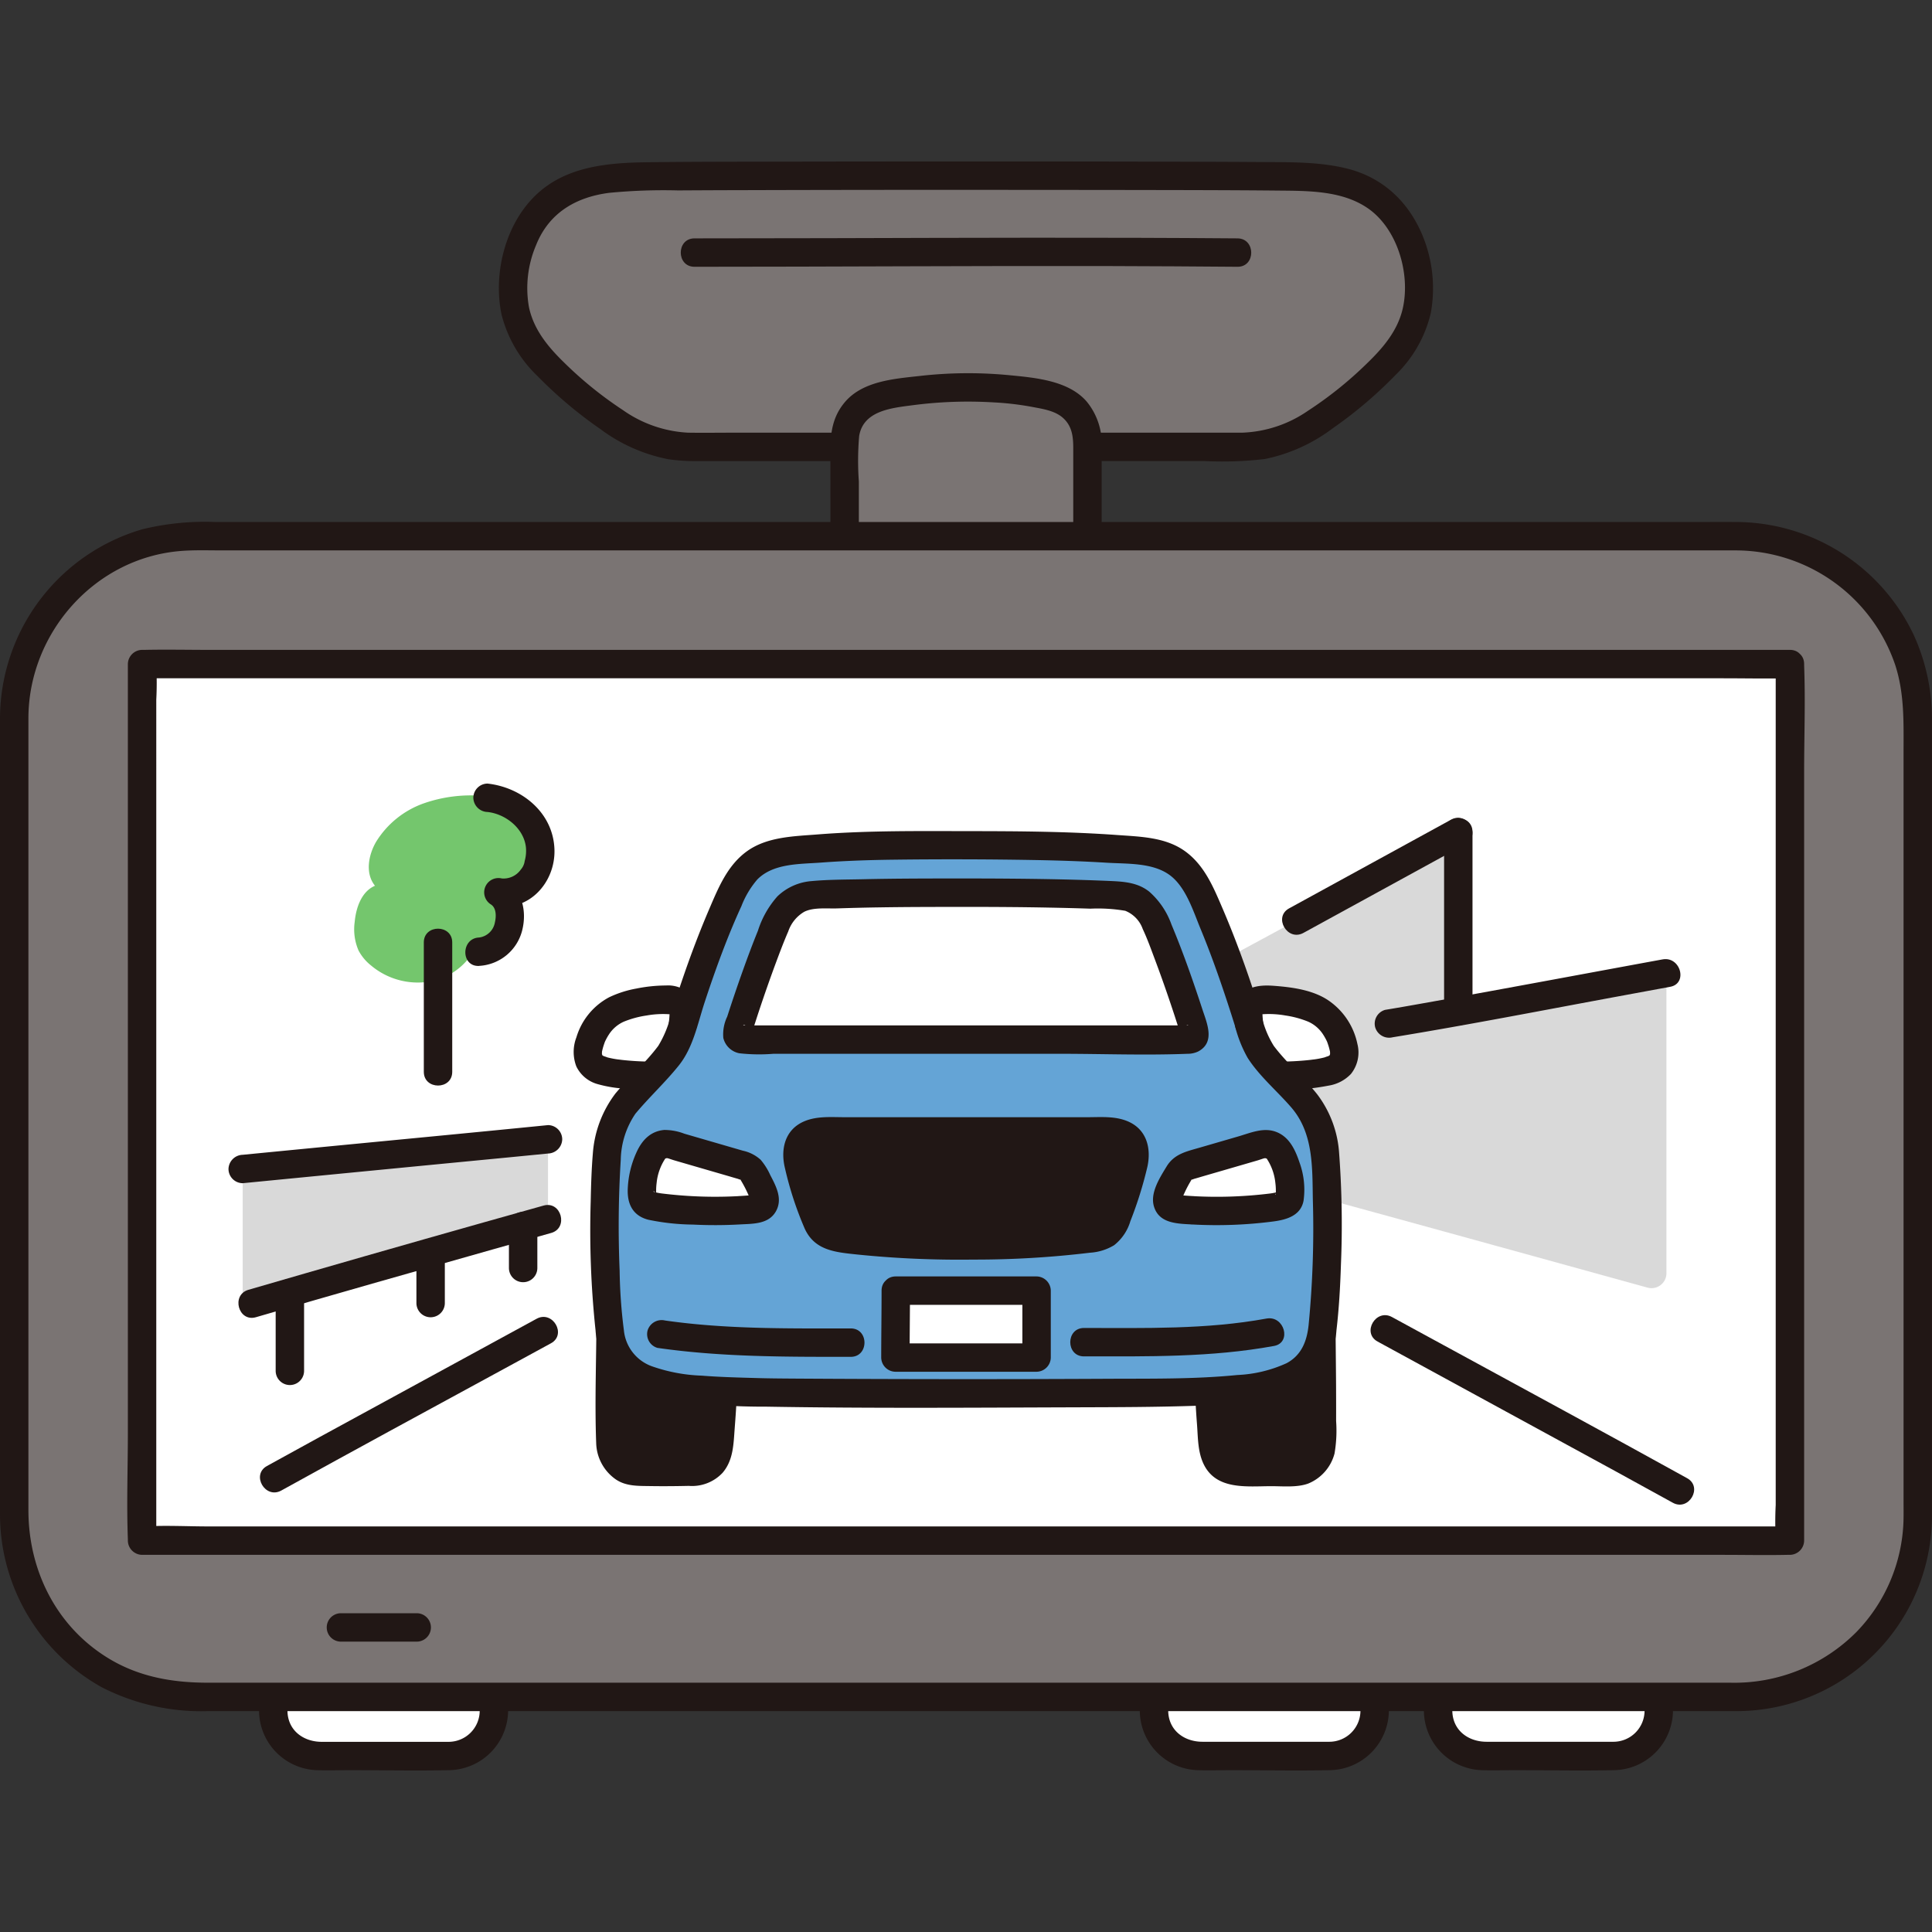 <?xml version="1.0" encoding="utf-8"?>
<!-- Скачано с сайта svg4.ru / Downloaded from svg4.ru -->
<svg width="800px" height="800px" viewBox="0 -22.73 272.004 272.004" xmlns="http://www.w3.org/2000/svg"><rect x="0" y="-22.73" width="272.004" height="272.004" fill="#333333" stroke="none"/><defs><style>.a{fill:#ffffff;}.b{fill:#7a7473;}.c{fill:#211715;}.d{fill:#d9d9d9;}.e{fill:#74c66d;}.f{fill:#64a4d6;}</style></defs><path class="a" d="M202.467,218.113v-.033c.009-.629.018-1.236.026-1.905H233.54c0,1.171,0,1.9,0,1.9v.1a6.324,6.324,0,0,1-6.324,6.324H208.791A6.325,6.325,0,0,1,202.467,218.113Z"/><path class="a" d="M38.5,218.787a6.61,6.61,0,0,1-.029-.707c.009-.629.018-1.236.026-1.905H69.539c0,1.167,0,1.9,0,1.9v.1a6.324,6.324,0,0,1-6.324,6.324H44.791A6.326,6.326,0,0,1,38.5,218.787Z"/><path class="a" d="M162.473,218.446c-.006-.121-.007-.243-.006-.366.009-.629.018-1.236.026-1.905h31.045c0,1.17,0,1.9,0,1.9v.1a6.324,6.324,0,0,1-6.324,6.324H168.791A6.324,6.324,0,0,1,162.473,218.446Z"/><path class="b" d="M122.143,40.185H97.057c-6.2,0-11.09-3.645-15.93-7.666-3.453-2.869-6.323-5.875-7.421-8.254-1.559-3.024-1.634-5.7-1.246-9.076a18.152,18.152,0,0,1,2.98-7.48c3.208-4.018,6.971-5.48,15.412-5.593,11.62-.155,28.367-.266,45.15-.3,16.783.038,33.53.149,45.15.3,8.441.113,12.2,1.575,15.412,5.593a18.152,18.152,0,0,1,2.98,7.48c.388,3.38.313,6.052-1.246,9.076-1.1,2.379-3.968,5.385-7.421,8.254-4.84,4.021-9.729,7.666-15.93,7.666H149.861"/><path class="c" d="M122.143,38.185H103.487c-2.211,0-4.425.035-6.636,0a17.457,17.457,0,0,1-9.14-3.171,54.163,54.163,0,0,1-8.279-6.691c-2.279-2.22-4.306-4.655-4.968-7.849a15.427,15.427,0,0,1,1-8.668c1.8-4.544,5.588-6.78,10.3-7.386a79.675,79.675,0,0,1,9.689-.341q4.9-.03,9.793-.04Q118.793,4,132.345,4q14.2,0,28.4.021c6.408.013,12.817.018,19.224.081,4.205.041,8.941-.008,12.56,2.457,4.205,2.865,6.061,9.235,4.972,14.1-.713,3.183-2.8,5.607-5.089,7.815a53.792,53.792,0,0,1-8.288,6.644,17.351,17.351,0,0,1-9.177,3.065c-.611.007-1.223,0-1.835,0H149.861c-2.574,0-2.578,4,0,4h19.73a51.372,51.372,0,0,0,8.5-.291,23.7,23.7,0,0,0,9.562-4.336,59.957,59.957,0,0,0,8.811-7.481,17.82,17.82,0,0,0,4.976-8.732,19.431,19.431,0,0,0-.779-9.908C198.823,6.205,195.057,2.329,189.6.99,185.716.035,181.66.111,177.681.084q-4.9-.033-9.8-.044Q153.846,0,139.805,0,124.967,0,110.13.025c-6.336.013-12.674.006-19.009.088-5.4.069-11.13.54-15.333,4.3C71.214,8.5,69.383,15.622,70.607,21.535a18.151,18.151,0,0,0,5.081,8.694,60.334,60.334,0,0,0,8.833,7.446,23.422,23.422,0,0,0,9.591,4.252,25.86,25.86,0,0,0,4.093.258h23.938c2.574,0,2.578-4,0-4Z"/><path class="c" d="M97.776,14.83c19.593,0,39.185-.148,58.778-.1q8.838.024,17.674.1c2.575.02,2.577-3.98,0-4-19.2-.155-38.4-.08-57.606-.027q-9.423.025-18.846.027c-2.574,0-2.578,4,0,4Z"/><path class="b" d="M118.916,63.838c0-9.608,0-14.868-.01-24.488a6.292,6.292,0,0,1,4.666-6.108c6.714-1.74,18.051-2.069,25.125.084a6.293,6.293,0,0,1,4.4,6.035V63.838"/><path class="c" d="M120.916,63.838q0-6.408,0-12.817,0-2.986,0-5.972a40.777,40.777,0,0,1,.044-6.389c.595-3.634,4.7-3.964,7.661-4.356a59.935,59.935,0,0,1,11.275-.383,40.932,40.932,0,0,1,5.353.624c1.492.286,3.27.524,4.433,1.583,1.291,1.176,1.421,2.693,1.421,4.3V63.838c0,2.574,4,2.578,4,0V40.218a9.361,9.361,0,0,0-2.118-6.424c-2.588-2.981-7.319-3.354-11-3.712a60.268,60.268,0,0,0-12.467.116c-3.646.405-8.115.72-10.624,3.752-1.691,2.043-1.988,4.291-1.986,6.859s.005,5.126.007,7.689q0,7.669,0,15.34c0,2.574,4,2.578,4,0Z"/><path class="c" d="M200.469,217.982a8.433,8.433,0,0,0,8.147,8.509c1.538.055,3.085,0,4.623,0,4.641,0,9.294.1,13.934,0a8.45,8.45,0,0,0,8.364-8.423c0-2.573-4-2.578-4,0a4.385,4.385,0,0,1-4.457,4.423c-1.547.013-3.1,0-4.643,0H209.3c-2.656,0-4.87-1.682-4.829-4.513.036-2.575-3.964-2.576-4,0Z"/><path class="c" d="M160.469,217.982a8.433,8.433,0,0,0,8.147,8.509c1.538.055,3.085,0,4.623,0,4.641,0,9.294.1,13.934,0a8.45,8.45,0,0,0,8.364-8.423c0-2.573-4-2.578-4,0a4.385,4.385,0,0,1-4.457,4.423c-1.547.013-3.1,0-4.643,0H169.3c-2.656,0-4.87-1.682-4.829-4.513.036-2.575-3.964-2.576-4,0Z"/><path class="c" d="M36.469,217.982a8.433,8.433,0,0,0,8.147,8.509c1.538.055,3.085,0,4.623,0,4.641,0,9.294.1,13.934,0a8.45,8.45,0,0,0,8.364-8.423c0-2.573-4-2.578-4,0A4.385,4.385,0,0,1,63.08,222.5c-1.547.013-3.1,0-4.643,0H45.3c-2.656,0-4.87-1.682-4.829-4.513.036-2.575-3.964-2.576-4,0Z"/><rect class="b" x="2.002" y="52.761" width="268" height="163.414" rx="25.505"/><path class="c" d="M0,78.265V179.657q0,5.331,0,10.664a27.862,27.862,0,0,0,14.338,24.5A30.648,30.648,0,0,0,29.3,218.175H237.162q3.438,0,6.878,0A27.547,27.547,0,0,0,272,190.667c0-.736,0-1.473,0-2.209V82.067c0-1.172,0-2.344,0-3.516a28.507,28.507,0,0,0-2.563-11.872,27.759,27.759,0,0,0-25.053-15.918c-1.862-.009-3.723,0-5.584,0H30.305a37.27,37.27,0,0,0-10.226,1.014A27.817,27.817,0,0,0,0,78.265c-.019,2.575,3.981,2.577,4,0,.087-11.962,9.388-22.46,21.45-23.422,1.93-.154,3.893-.082,5.827-.082H238.941c1.817,0,3.634-.009,5.451,0a23.737,23.737,0,0,1,22.426,16.11C268.143,74.927,268,79,268,83.183V188.774c0,.882.015,1.766-.011,2.648a23.509,23.509,0,0,1-6.628,15.619,24.246,24.246,0,0,1-17.795,7.134H29.249c-4.931,0-9.654-.805-13.958-3.42C7.929,206.281,4,198.365,4,189.88V78.265C4,75.691,0,75.687,0,78.265Z"/><rect class="a" x="20.002" y="70.761" width="232" height="123.414"/><path class="c" d="M250,70.761V189.155a46.958,46.958,0,0,0,0,4.805c.007.07,0,.144,0,.215l2-2H29.431c-3,0-6.051-.173-9.044,0-.127.007-.257,0-.385,0l2,2V75.78a46.938,46.938,0,0,0,0-4.8c-.007-.07,0-.145,0-.215l-2,2H242.573c3.012,0,6.033.065,9.044,0,.128,0,.257,0,.385,0,2.574,0,2.578-4,0-4H29.431c-3.012,0-6.033-.065-9.044,0-.128,0-.257,0-.385,0a2.029,2.029,0,0,0-2,2V178.972c0,4.983-.189,10.007,0,14.988,0,.071,0,.143,0,.215a2.029,2.029,0,0,0,2,2H242.573c3.012,0,6.033.065,9.044,0,.128,0,.257,0,.385,0a2.03,2.03,0,0,0,2-2V85.963c0-4.983.189-10.007,0-14.987,0-.072,0-.144,0-.215C254,68.187,250,68.183,250,70.761Z"/><path class="c" d="M48,208.394H58.669a2,2,0,0,0,0-4H48a2,2,0,0,0,0,4Z"/><path class="c" d="M193.951,166.146q16.8,9.153,33.592,18.313,3.988,2.184,7.97,4.381c2.255,1.247,4.275-2.206,2.019-3.454-11.4-6.306-22.851-12.507-34.291-18.735q-3.635-1.979-7.271-3.959c-2.261-1.232-4.282,2.221-2.019,3.454Z"/><path class="c" d="M75.548,162.937q-15.3,8.34-30.606,16.685-3.682,2.017-7.359,4.045c-2.253,1.246-.238,4.7,2.019,3.454,10.385-5.747,20.824-11.4,31.249-17.073l6.716-3.657c2.261-1.232.245-4.688-2.019-3.454Z"/><path class="d" d="M34.169,144.87v-3.018c14.49-1.418,38.2-3.7,42.986-4.179v11.256l-2.1.572c-9.407,2.635-30.14,8.534-39.556,11.289l-1.333.4Z"/><path class="c" d="M76.532,147Q59.747,151.7,43,156.536q-4.015,1.155-8.028,2.325c-2.465.721-1.416,4.582,1.064,3.857,11.161-3.263,22.35-6.435,33.539-9.6q4.01-1.136,8.023-2.261c2.475-.693,1.423-4.553-1.064-3.857Z"/><path class="c" d="M77.155,135.673c-10.787,1.077-21.58,2.1-32.37,3.145q-5.308.516-10.616,1.034a2.056,2.056,0,0,0-2,2,2.014,2.014,0,0,0,2,2q18.683-1.827,37.368-3.628,2.809-.274,5.618-.551a2.056,2.056,0,0,0,2-2,2.014,2.014,0,0,0-2-2Z"/><path class="c" d="M71.652,149.885v5.905a2,2,0,0,0,4,0v-5.905a2,2,0,0,0-4,0Z"/><path class="c" d="M58.627,153.644v7.082a2,2,0,0,0,4,0v-7.082a2,2,0,0,0-4,0Z"/><path class="c" d="M38.811,159.312v10.957a2,2,0,0,0,4,0V159.312a2,2,0,0,0-4,0Z"/><path class="e" d="M68.339,89.356a20.134,20.134,0,0,0-8.67,1.014,12.957,12.957,0,0,0-6.717,5.417c-1.109,1.9-1.549,4.486-.156,6.187-1.882.8-2.668,3.051-2.858,5.087a7.5,7.5,0,0,0,.541,4.029,6.717,6.717,0,0,0,1.766,2.115,10.244,10.244,0,0,0,8.986,2.11,9.133,9.133,0,0,0,5.467-4.152,4.313,4.313,0,0,0,4.72-2.878c.659-1.8.528-4.391-1.3-5.417,2.653.616,4.92-1.652,5.449-3.112a6.976,6.976,0,0,0-1.011-6.945,8.38,8.38,0,0,0-5.917-3.226"/><path class="c" d="M59.669,109.949v18.223c0,2.573,4,2.578,4,0V109.949c0-2.573-4-2.578-4,0Z"/><path class="c" d="M67.446,113.255a6.623,6.623,0,0,0,6.092-5.08c.637-2.638-.007-5.531-2.408-7.034L69.589,104.8c4.842.924,8.627-3.28,8.472-7.945-.172-5.155-4.57-8.731-9.42-9.266a2.013,2.013,0,0,0-2,2,2.047,2.047,0,0,0,2,2c2.545.281,5.1,2.3,5.4,4.947a5.265,5.265,0,0,1-.171,1.955,2.259,2.259,0,0,1-.543,1.2,2.96,2.96,0,0,1-2.677,1.255,2.01,2.01,0,0,0-1.541,3.656c.791.5.761,1.694.57,2.516a2.592,2.592,0,0,1-2.235,2.144c-2.564.115-2.578,4.115,0,4Z"/><path class="d" d="M185.827,145.867c5.886,1.576,34.388,9.446,46.121,12.684a2.1,2.1,0,0,0,2.667-2.027c0-10.924,0-28.723,0-42.256-5.125,1.1-18.946,3.615-29.3,5.437V94.394c-4.362,2.4-13.1,7.2-21.326,11.678-7.14,3.887-13.889,7.527-17.04,9.127Z"/><path class="c" d="M234.08,112.34c-10.773,1.977-21.537,4-32.319,5.931-2.247.4-4.5.807-6.749,1.175a2.016,2.016,0,0,0-1.4,2.461,2.048,2.048,0,0,0,2.46,1.4c10.649-1.744,21.249-3.814,31.858-5.776q3.606-.666,7.211-1.331c2.528-.463,1.457-4.319-1.064-3.857Z"/><path class="c" d="M203.312,94.394v25.311c0,2.574,4,2.578,4,0V94.394c0-2.574-4-2.578-4,0Z"/><path class="c" d="M204.3,92.667q-11.4,6.251-22.809,12.491c-2.258,1.238-.242,4.694,2.018,3.454q11.4-6.254,22.81-12.491c2.258-1.238.242-4.693-2.019-3.454Z"/><path class="a" d="M89.675,118.458a13.63,13.63,0,0,0-2.7.843,6.292,6.292,0,0,0-1.87,1.256,7.933,7.933,0,0,0-2.119,3.579,3.347,3.347,0,0,0,.08,2.69,3.527,3.527,0,0,0,2.5,1.373,36.069,36.069,0,0,0,5.6.524c.115,0,.234,0,.357,0,.709-.768,1.421-1.53,2.081-2.235a9.01,9.01,0,0,0,2.046-3.534q.238-.781.486-1.573c.028-.26.062-.538.1-.865a2.658,2.658,0,0,0-.164-1.456,1.725,1.725,0,0,0-1.206-.929,5.8,5.8,0,0,0-1.7-.111A24.358,24.358,0,0,0,89.675,118.458Z"/><path class="a" d="M181.27,118.269c-.807-.121-1.625-.2-2.442-.245a5.8,5.8,0,0,0-1.7.111,1.725,1.725,0,0,0-1.206.929,2.658,2.658,0,0,0-.164,1.456c.037.327.071.605.1.868q.248.789.486,1.57a9.01,9.01,0,0,0,2.046,3.534c.66.7,1.372,1.467,2.081,2.234.123,0,.242,0,.357,0a36.069,36.069,0,0,0,5.6-.524,3.527,3.527,0,0,0,2.5-1.373,3.347,3.347,0,0,0,.08-2.69,7.933,7.933,0,0,0-2.119-3.579,6.292,6.292,0,0,0-1.87-1.256A14.748,14.748,0,0,0,181.27,118.269Z"/><path class="c" d="M85.97,162.258c.009,3.637-.162,13.435-.028,18.436.043,1.608,1.594,3.608,3.2,3.714,2.244.149,6.521.106,8.943.028,1.856-.169,3.039-1.8,3.19-3.888.261-3.621.358-4.417.458-6.874"/><path class="c" d="M186.034,162.258c-.009,3.637.162,13.435.028,18.436-.043,1.608-1.593,3.608-3.2,3.714-2.244.149-6.521.106-8.943.028-1.856-.169-3.039-1.8-3.189-3.888-.262-3.621-.359-4.417-.459-6.874"/><path class="c" d="M83.97,162.258c.01,6.064-.259,12.147-.033,18.209a6.441,6.441,0,0,0,2.661,5.015c1.459,1.058,3.222.984,4.943,1.012,1.815.029,3.631.013,5.445-.028a5.89,5.89,0,0,0,4.745-1.842c1.526-1.783,1.536-4.036,1.705-6.257.119-1.564.231-3.126.3-4.693.108-2.574-3.893-2.569-4,0q-.069,1.679-.194,3.353c-.1,1.384.044,3.084-.471,4.381-.433,1.093-1.2,1.038-2.231,1.061-1.6.035-3.2.049-4.808.031-.905-.01-2.532.264-3.235-.355-.927-.814-.863-1.771-.88-2.9-.041-2.864-.022-5.73,0-8.594.02-2.8.063-5.594.058-8.391,0-2.573-4-2.578-4,0Z"/><path class="c" d="M184.034,162.258c-.009,5.3.115,10.608.069,15.912a7.531,7.531,0,0,1-.26,3.169c-.6,1.187-1.413,1.107-2.6,1.138-1.6.042-3.209.037-4.813.014-.951-.013-2.47.29-3.149-.486-.912-1.043-.669-3.054-.767-4.346-.1-1.327-.187-2.655-.242-3.985-.107-2.565-4.108-2.578-4,0,.057,1.375.148,2.746.252,4.119.143,1.876.1,3.841.92,5.574,1.764,3.721,6.086,3.149,9.526,3.14,1.642,0,3.653.208,5.216-.37a6.283,6.283,0,0,0,3.7-4.225,19.082,19.082,0,0,0,.223-4.591c.009-1.7,0-3.392-.006-5.087-.019-3.325-.075-6.651-.069-9.976,0-2.574-4-2.578-4,0Z"/><path class="f" d="M88.1,132.58a12.106,12.106,0,0,0-1.414,2.431,11.47,11.47,0,0,0-1.183,4.178,150.527,150.527,0,0,0,.384,25.761,9.574,9.574,0,0,0,1.973,4.523,11.276,11.276,0,0,0,5.33,2.674c4.267.9,7.495.949,13.448,1.141,5.9.19,52.819.19,58.72,0,5.953-.192,9.181-.24,13.448-1.141a11.276,11.276,0,0,0,5.33-2.674,9.574,9.574,0,0,0,1.973-4.523,150.527,150.527,0,0,0,.384-25.761,11.47,11.47,0,0,0-1.183-4.178,12.106,12.106,0,0,0-1.414-2.431c-1.45-1.745-3.678-4.135-5.508-6.088a9.01,9.01,0,0,1-2.046-3.534,145.881,145.881,0,0,0-7.554-20.3,9.96,9.96,0,0,0-2.6-3.538,9.129,9.129,0,0,0-4.905-1.947c-8-.827-17.177-.893-25.291-.893-8.7,0-16.527-.132-25.285.893a9.33,9.33,0,0,0-4.905,1.947,9.96,9.96,0,0,0-2.6,3.538,145.881,145.881,0,0,0-7.554,20.3,9.01,9.01,0,0,1-2.046,3.534C91.782,128.445,89.554,130.835,88.1,132.58Z"/><path class="a" d="M104.127,147.663a60.636,60.636,0,0,1-11.387-.424,3.275,3.275,0,0,1-2.093-.791,1.5,1.5,0,0,1-.257-.9,11.393,11.393,0,0,1,1.43-6.013,2.313,2.313,0,0,1,2.676-1.111l10.229,2.971a2.08,2.08,0,0,1,.64.3,1.6,1.6,0,0,1,.43.421,21.5,21.5,0,0,1,1.8,3.508,1.361,1.361,0,0,1-1.136,1.853Q105.3,147.6,104.127,147.663Z"/><path class="c" d="M104.127,145.663a61.009,61.009,0,0,1-10.725-.34,8.817,8.817,0,0,1-.941-.151,4.123,4.123,0,0,1-.51-.147q.32-.1.423.459c.022.117.026.092.011-.077-.007-.146-.009-.292-.008-.439a8.311,8.311,0,0,1,.071-1.169,7.565,7.565,0,0,1,1.206-3.4.473.473,0,0,1,.358-.058c.084.013.7.233.942.3l2.64.767,4.949,1.437c.44.128.878.264,1.32.384q.5.191.3.075c.228.133.263.159.1.077a16.587,16.587,0,0,1,1,1.885c.141.29.25.613.407.893q.133.532.055-.229a.636.636,0,0,1,.332-.384c.1-.02.123-.031.073-.034-.222.02-.445.039-.667.057-.445.035-.891.064-1.337.09a2.045,2.045,0,0,0-2,2,2.018,2.018,0,0,0,2,2c1.823-.108,4.047,0,5.095-1.813,1.011-1.754.062-3.537-.778-5.141a9,9,0,0,0-1.352-2.152,5.394,5.394,0,0,0-2.5-1.277l-5.609-1.629-2.64-.767a7.812,7.812,0,0,0-2.814-.525c-2.006.171-3.21,1.526-3.972,3.276a13.633,13.633,0,0,0-1.181,5.187c-.04,2.064.793,3.63,2.887,4.174a32.128,32.128,0,0,0,6.308.685,62.258,62.258,0,0,0,6.552-.018,2.043,2.043,0,0,0,2-2A2.019,2.019,0,0,0,104.127,145.663Z"/><path class="c" d="M98.144,121.384c0-.5.149-1,.126-1.5a4.125,4.125,0,0,0-.646-2.124,4.479,4.479,0,0,0-3.837-1.746,21.631,21.631,0,0,0-4.192.432,15.092,15.092,0,0,0-3.821,1.222,9.429,9.429,0,0,0-4.62,5.638,5.714,5.714,0,0,0-.014,4.1,4.707,4.707,0,0,0,2.992,2.494,17.912,17.912,0,0,0,3.881.642q1.746.172,3.5.189a2,2,0,0,0,0-4q-1.539-.015-3.072-.149-.432-.038-.862-.085c-.072-.007-.845-.108-.517-.061a13.072,13.072,0,0,1-1.509-.286c-.084-.023-.753-.286-.4-.113a3.014,3.014,0,0,1-.32-.176c.158.142.152.135-.018-.019-.373-.385.076.057,0,.064-.054-.243-.073-.269-.057-.08a3.082,3.082,0,0,1-.007-.419q.027-.371.01-.1c.028-.142.061-.283.1-.423.072-.275.162-.543.255-.812q.132-.341.038-.107c.058-.128.119-.254.184-.378a7.823,7.823,0,0,1,.424-.724,4.858,4.858,0,0,1,2.032-1.739,13.587,13.587,0,0,1,3.228-.881,13.215,13.215,0,0,1,3.321-.172c.222.068.228.062.016-.017.2.121.2.121.012,0a.432.432,0,0,1-.139-.253q.087.364.04.084a14.052,14.052,0,0,1-.126,1.5,2,2,0,1,0,4,0Z"/><path class="c" d="M177.86,121.384a14.052,14.052,0,0,1-.126-1.5q-.047.281.04-.084a.432.432,0,0,1-.139.253c-.187.12-.184.12.012,0-.212.079-.206.085.016.017a13.215,13.215,0,0,1,3.321.172,13.566,13.566,0,0,1,3.228.881,4.858,4.858,0,0,1,2.032,1.739,8.064,8.064,0,0,1,.425.724q.1.186.183.378-.095-.234.038.107c.093.269.183.537.255.812.037.14.07.281.1.423q-.017-.267.01.1a3.082,3.082,0,0,1-.007.419c.016-.189,0-.163-.057.08-.041.006.357-.435,0-.064-.17.154-.176.161-.018.019a3.014,3.014,0,0,1-.32.176c.352-.173-.317.09-.4.113a13.072,13.072,0,0,1-1.509.286c.328-.047-.445.054-.517.061q-.431.048-.862.085-1.533.133-3.072.149a2,2,0,0,0,0,4,34.049,34.049,0,0,0,6.568-.618,5.512,5.512,0,0,0,3.138-1.644,4.839,4.839,0,0,0,.906-4.228,9.814,9.814,0,0,0-4.07-6.116c-2.193-1.487-5.134-1.873-7.711-2.064-1.594-.118-3.307-.02-4.512,1.162a3.718,3.718,0,0,0-1.019,2.186,14.185,14.185,0,0,0,.072,1.979,2,2,0,1,0,4,0Z"/><path class="a" d="M136,102.948c-6.975,0-14.449.006-21.366.345a5.321,5.321,0,0,0-3.544,1.39,7.368,7.368,0,0,0-1.722,2.418c-1.706,3.9-3.911,10.148-5.57,15.445a.844.844,0,0,0,.826,1.083h62.75a.844.844,0,0,0,.826-1.083c-1.665-5.317-3.881-11.6-5.59-15.488a8.184,8.184,0,0,0-1.577-2.261,4.778,4.778,0,0,0-3.669-1.447C150.741,103.026,142.872,102.948,136,102.948Z"/><path class="c" d="M136,100.948c-4.847,0-9.695,0-14.541.11-2.4.053-4.838.038-7.23.263a7.8,7.8,0,0,0-4.775,2.143,13.315,13.315,0,0,0-2.744,4.839c-.761,1.871-1.466,3.766-2.146,5.668q-1.141,3.2-2.181,6.429a5.766,5.766,0,0,0-.548,3,2.873,2.873,0,0,0,2.257,2.159,24.921,24.921,0,0,0,4.794.072H149.23c5.97,0,11.994.235,17.961,0a3.42,3.42,0,0,0,1.52-.334c2.411-1.308,1.22-3.949.569-5.934-1.316-4.017-2.712-8.02-4.346-11.92a11.131,11.131,0,0,0-3.127-4.633c-1.6-1.28-3.514-1.419-5.486-1.506-4.548-.2-9.1-.285-13.654-.326q-3.332-.03-6.664-.028c-2.574,0-2.578,4,0,4,3.9,0,7.791.024,11.686.1q2.917.054,5.834.15a22.941,22.941,0,0,1,4.9.3,4.312,4.312,0,0,1,2.464,2.572c.662,1.406,1.188,2.89,1.734,4.343q.987,2.633,1.893,5.294.427,1.254.842,2.512.2.621.4,1.241.132.408.261.817.108.747.22.119l.717-.717c.344-.214.537-.036-.018-.047-.419-.009-.838,0-1.256,0H105.189a3.42,3.42,0,0,0-.4,0c-.3.036-.093-.174.263.047l.717.717c.074.42.146.381.219-.116.064-.2.129-.407.194-.609q.2-.618.4-1.234.444-1.358.906-2.709.84-2.456,1.741-4.889c.553-1.486,1.112-2.975,1.745-4.428a5.1,5.1,0,0,1,2.272-2.783c1.34-.65,3.2-.417,4.66-.468q2.976-.1,5.955-.144c4.048-.063,8.1-.065,12.146-.065C138.576,104.948,138.581,100.948,136,100.948Z"/><path class="a" d="M126.116,158.977c0,2.937-.051,6.148-.051,9.421h19.874v-9.421Z"/><path class="c" d="M124.116,158.977c0,3.141-.049,6.281-.051,9.421a2.028,2.028,0,0,0,2,2h19.874a2.029,2.029,0,0,0,2-2v-9.421a2.029,2.029,0,0,0-2-2H126.116c-2.573,0-2.578,4,0,4h19.823l-2-2V168.4l2-2H126.065l2,2c0-3.14.049-6.28.051-9.421C128.118,156.4,124.118,156.4,124.116,158.977Z"/><path class="c" d="M92.576,167.039c9.039,1.3,18.1,1.259,27.2,1.259,2.574,0,2.578-4,0-4-8.729,0-17.473.128-26.14-1.116a2.067,2.067,0,0,0-2.461,1.4,2.016,2.016,0,0,0,1.4,2.46Z"/><path class="c" d="M178.306,162.908c-8.472,1.555-17.119,1.326-25.693,1.326-2.574,0-2.578,4,0,4,8.946,0,17.914.154,26.757-1.469,2.528-.464,1.457-4.32-1.064-3.857Z"/><path class="c" d="M137,152.612c-.434,0-.826.007-1,.011-.432-.009-2.2-.018-2.632-.028a134.481,134.481,0,0,1-15.283-1.016,3.609,3.609,0,0,1-2.344-1.111,8.092,8.092,0,0,1-1.221-2.56c-.476-1.367-.9-2.754-1.3-4.145a16.852,16.852,0,0,1-1-3.971,3.031,3.031,0,0,1,.532-1.88,3.266,3.266,0,0,1,1.917-1.16,16.515,16.515,0,0,1,3.72-.185h35.214a16.512,16.512,0,0,1,3.72.185,3.266,3.266,0,0,1,1.917,1.16,3.031,3.031,0,0,1,.532,1.88,16.852,16.852,0,0,1-1,3.971c-.4,1.391-.818,2.778-1.295,4.145a8.092,8.092,0,0,1-1.221,2.56,3.609,3.609,0,0,1-2.344,1.111,134.481,134.481,0,0,1-15.283,1.016C138.376,152.6,137.643,152.607,137,152.612Z"/><path class="c" d="M137,150.612c-3.923.035-7.856-.091-11.771-.337q-1.794-.111-3.584-.28a18.136,18.136,0,0,1-3.771-.5c-.8-.26-1.026-1-1.293-1.742-.425-1.186-.8-2.391-1.158-3.6-.325-1.1-.717-2.184-1.007-3.291-.208-.795-.441-1.658.42-2.083,1.189-.586,2.969-.217,4.273-.217H152.7a17,17,0,0,1,4.1.114c1.091.276,1.076,1.007.838,1.985-.287,1.178-.713,2.329-1.057,3.492-.394,1.33-.771,2.7-1.3,3.983-.464,1.136-.922,1.368-2.1,1.537a122.449,122.449,0,0,1-16.176.934c-2.573.022-2.579,4.022,0,4a134.826,134.826,0,0,0,16.442-.968,7.42,7.42,0,0,0,3.411-1.06,6.719,6.719,0,0,0,2.285-3.38,55.272,55.272,0,0,0,2.4-7.676c.564-2.6-.11-5.227-2.717-6.362-1.821-.794-3.871-.6-5.809-.6h-34.03c-1.937,0-3.989-.194-5.809.6-2.686,1.17-3.311,3.918-2.667,6.563a48.572,48.572,0,0,0,2.785,8.524c1.421,3.107,4.367,3.323,7.4,3.645a142.277,142.277,0,0,0,16.307.714C139.574,154.59,139.58,150.59,137,150.612Z"/><path class="c" d="M86.69,131.166a15.807,15.807,0,0,0-3.219,8.442c-.19,2.247-.259,4.508-.305,6.763a133.143,133.143,0,0,0,.681,18.2,10.254,10.254,0,0,0,3.758,7.292,16.64,16.64,0,0,0,7.555,2.66,97.307,97.307,0,0,0,12.759.79c14.468.249,28.951.139,43.42.091,5.78-.019,11.56-.024,17.337-.227,5.112-.179,11.42-.144,15.723-3.314a10.258,10.258,0,0,0,3.758-7.292c.36-3.062.532-6.148.631-9.228a135.254,135.254,0,0,0-.255-15.738,15.359,15.359,0,0,0-3.094-8.28c-1.891-2.377-4.284-4.381-6.1-6.8a13.437,13.437,0,0,1-1.724-4.236q-.82-2.61-1.7-5.2c-1.137-3.326-2.376-6.615-3.761-9.845-1.289-3-2.546-6.11-5.27-8.1-2.749-2.008-6.268-2.073-9.529-2.309-6.814-.492-13.652-.545-20.48-.55-7.257-.005-14.527-.106-21.768.464-3.368.266-7.138.324-9.981,2.395-2.724,1.986-3.982,5.1-5.27,8.1-1.385,3.23-2.624,6.519-3.761,9.845q-.811,2.376-1.565,4.771a15.073,15.073,0,0,1-1.86,4.666c-1.76,2.361-4.08,4.377-5.977,6.641-1.643,1.96,1.172,4.8,2.828,2.828,1.932-2.306,4.167-4.372,6.045-6.715,2.042-2.548,2.657-5.913,3.658-8.955s2.07-6.069,3.258-9.047c.6-1.494,1.227-2.973,1.9-4.432a12.833,12.833,0,0,1,2.235-3.751c2.262-2.3,5.98-2.159,8.966-2.382,3.373-.252,6.755-.364,10.137-.407q10.092-.128,20.2.052c3.29.061,6.579.169,9.863.372,2.811.175,6.32-.029,8.744,1.632,2.385,1.635,3.432,5.107,4.49,7.661,1.253,3.027,2.366,6.111,3.406,9.216q.759,2.263,1.468,4.544a17.93,17.93,0,0,0,1.763,4.421c1.639,2.568,4.143,4.666,6.132,6.966,3.2,3.7,2.959,8.6,3.053,13.2a139.852,139.852,0,0,1-.6,17.44c-.24,2.285-1,4.254-3.093,5.378a18.612,18.612,0,0,1-6.939,1.668c-6.037.6-12.18.5-18.244.531q-21.847.111-43.7-.024c-1.853-.014-3.708-.021-5.561-.074-2.641-.076-5.289-.135-7.923-.345a23.485,23.485,0,0,1-7.041-1.332,6,6,0,0,1-3.9-5.039,72.9,72.9,0,0,1-.6-8.407,149.762,149.762,0,0,1,.159-15.628,11.9,11.9,0,0,1,2.115-6.545,2.066,2.066,0,0,0,0-2.828A2.011,2.011,0,0,0,86.69,131.166Z"/><path class="a" d="M167.877,147.663a60.633,60.633,0,0,0,11.387-.424,3.273,3.273,0,0,0,2.093-.791,1.5,1.5,0,0,0,.257-.9,11.393,11.393,0,0,0-1.43-6.013,2.313,2.313,0,0,0-2.676-1.111L167.279,141.4a2.08,2.08,0,0,0-.64.3,1.6,1.6,0,0,0-.43.421,21.5,21.5,0,0,0-1.805,3.508,1.361,1.361,0,0,0,1.136,1.853Q166.706,147.6,167.877,147.663Z"/><path class="c" d="M167.877,149.663a61.919,61.919,0,0,0,11.387-.424c1.845-.242,3.867-.806,4.262-2.922a11.184,11.184,0,0,0-.56-5.357c-.6-1.785-1.421-3.607-3.284-4.327-1.788-.69-3.613.131-5.345.634l-5.444,1.581c-1.884.548-3.576.879-4.655,2.661-.947,1.563-2.332,3.692-1.784,5.585.713,2.464,3.327,2.445,5.423,2.569a2,2,0,0,0,0-4c-.446-.026-.892-.055-1.337-.09-.222-.018-.445-.037-.667-.057-.05,0-.026.014.073.034a.636.636,0,0,1,.332.384q-.079.761.055.229c.157-.28.266-.6.407-.893a16.587,16.587,0,0,1,1-1.885c-.16.082-.125.056.1-.077q-.2.115.3-.075c.442-.12.88-.256,1.32-.384l4.95-1.437,2.639-.767c.237-.069.858-.289.942-.3a.473.473,0,0,1,.358.058,7.565,7.565,0,0,1,1.206,3.4,8.311,8.311,0,0,1,.071,1.169l0,.293q-.045.471,0,.223c-.38-.215,1.157-.606-.087-.312a8.817,8.817,0,0,1-.941.151,61.009,61.009,0,0,1-10.725.34,2,2,0,0,0,0,4Z"/></svg>
